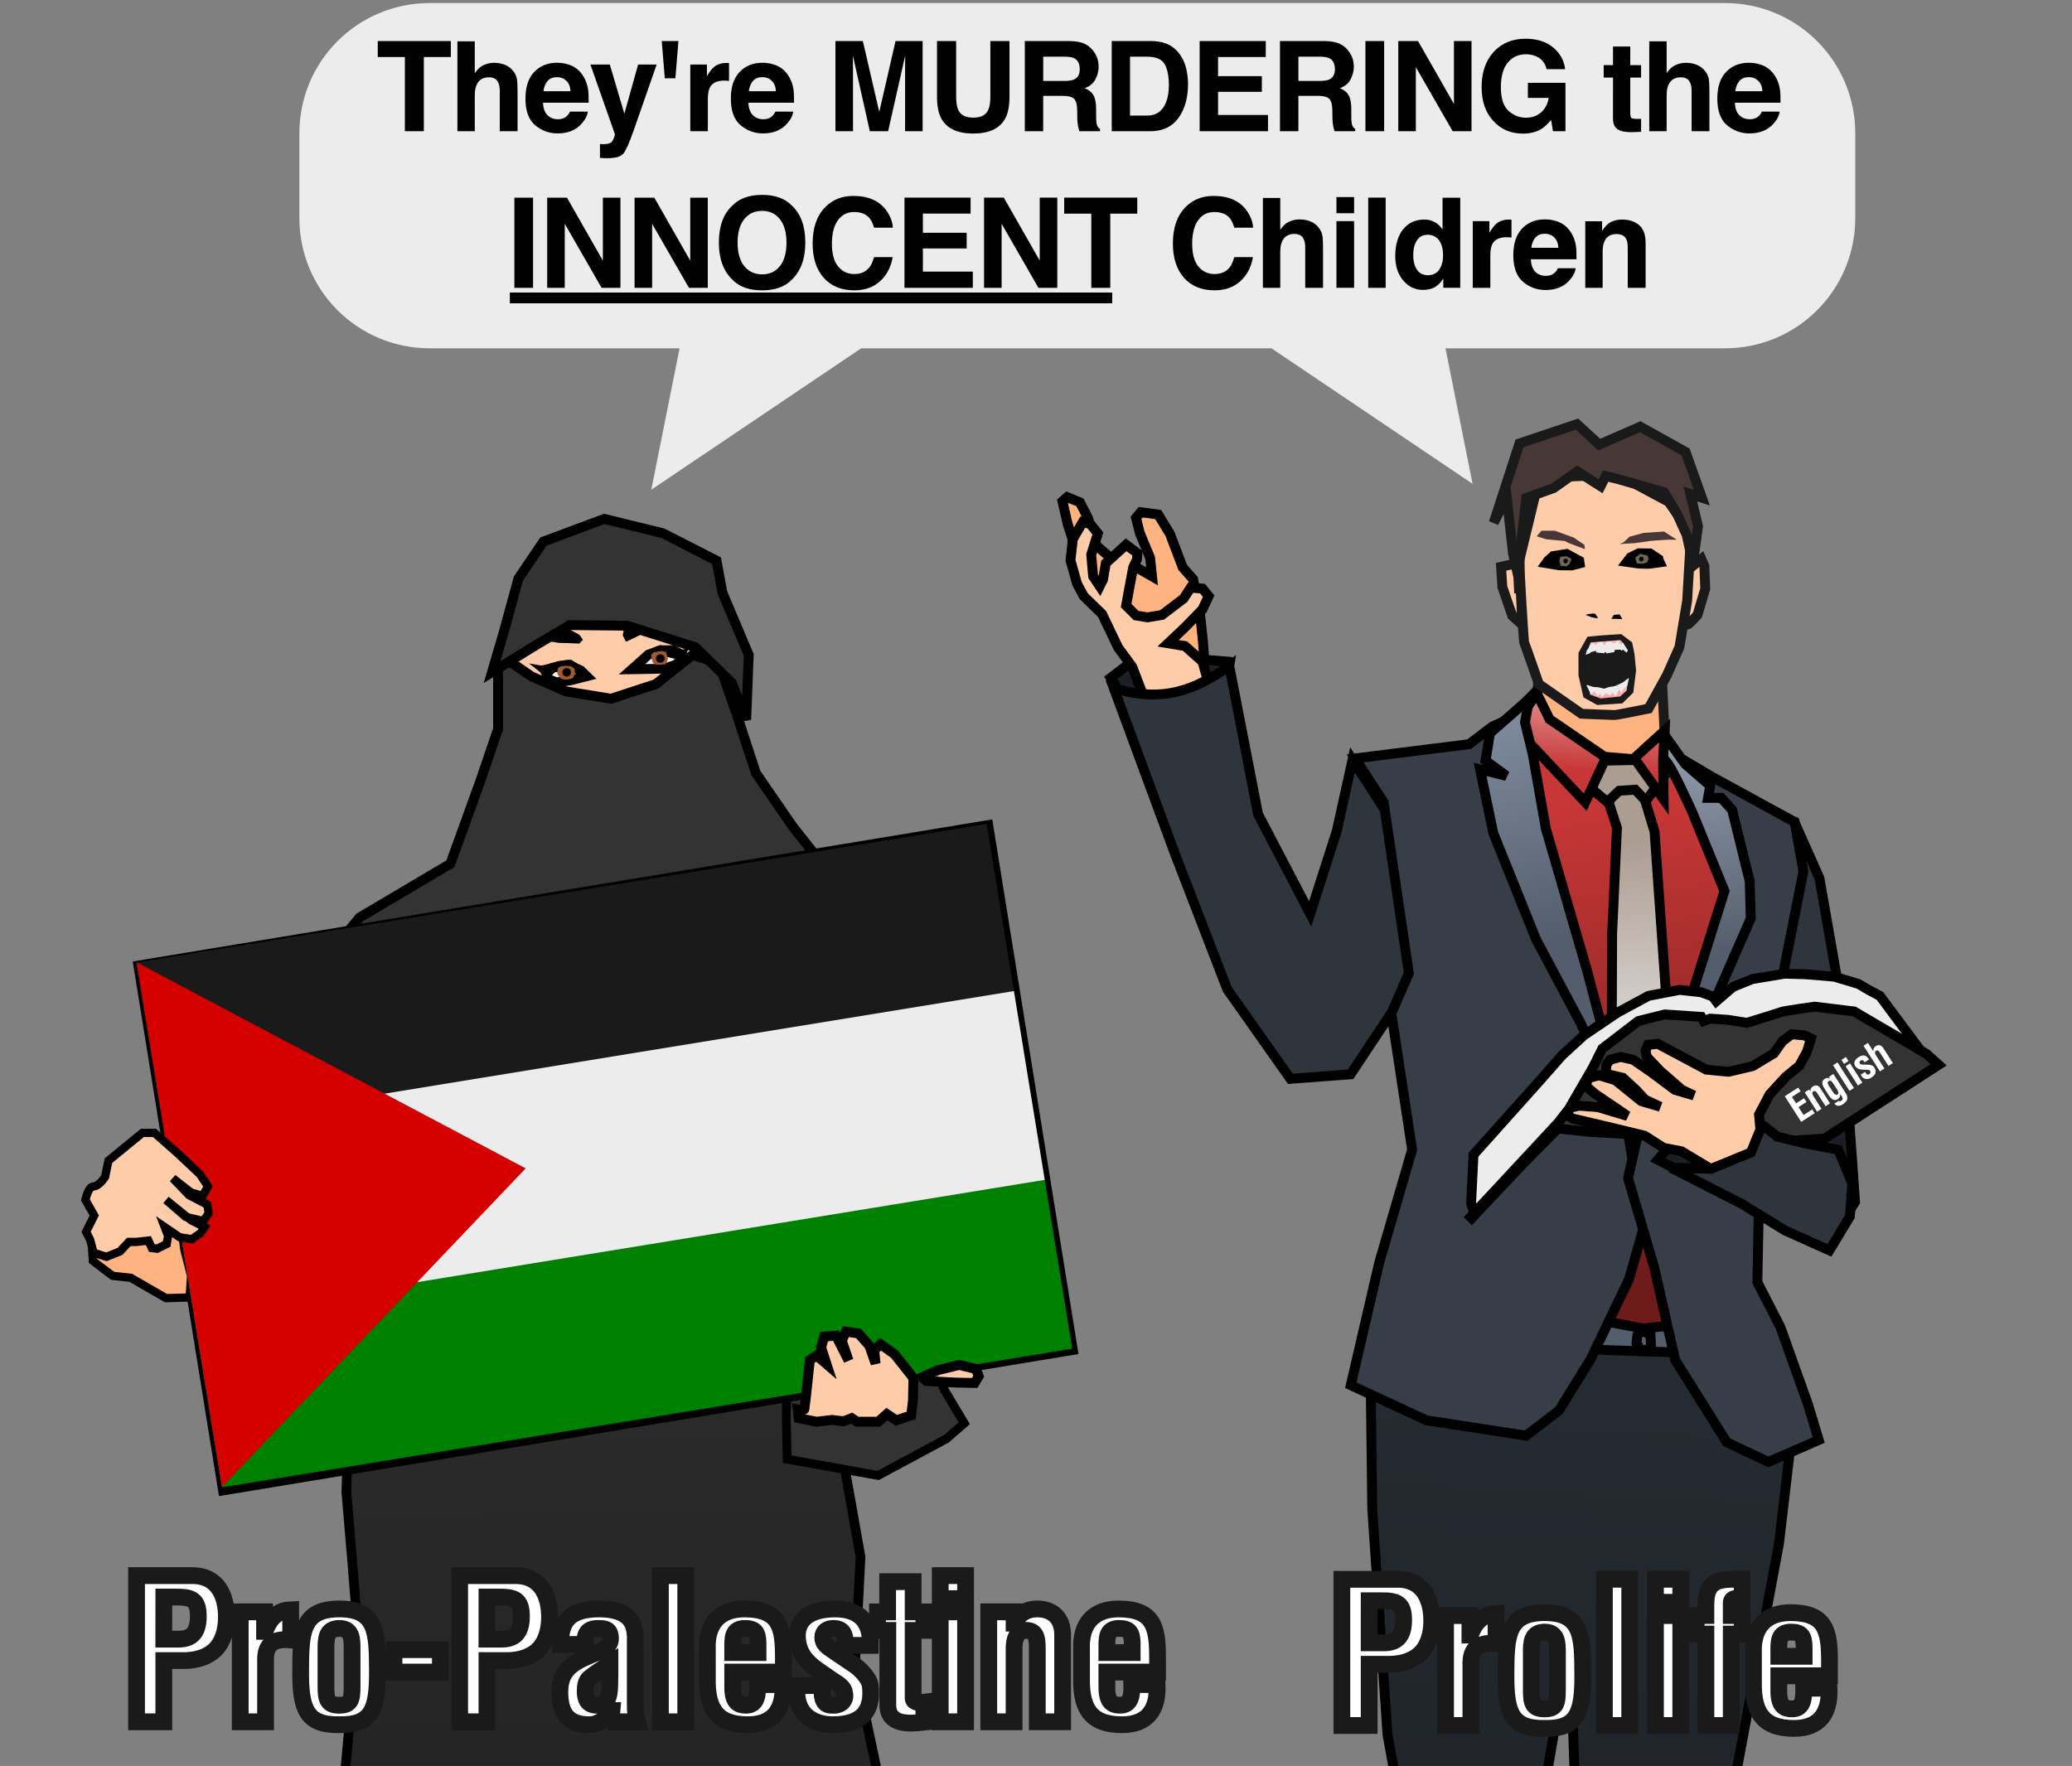 <?xml version="1.0" encoding="UTF-8" standalone="no"?>
<!-- Created with Inkscape (http://www.inkscape.org/) -->

<svg
   width="210mm"
   height="179mm"
   viewBox="0 0 210 179"
   version="1.1"
   id="svg1"
   xml:space="preserve"
   inkscape:version="1.3.2 (091e20e, 2023-11-25)"
   sodipodi:docname="thinkofthechildren.svg"
   xmlns:inkscape="http://www.inkscape.org/namespaces/inkscape"
   xmlns:sodipodi="http://sodipodi.sourceforge.net/DTD/sodipodi-0.dtd"
   xmlns:xlink="http://www.w3.org/1999/xlink"
   xmlns="http://www.w3.org/2000/svg"
   xmlns:svg="http://www.w3.org/2000/svg"><rect x="0" y="0" width="210" height="179" fill="#808080" stroke="none"/><sodipodi:namedview
     id="namedview1"
     pagecolor="#505050"
     bordercolor="#eeeeee"
     borderopacity="1"
     inkscape:showpageshadow="0"
     inkscape:pageopacity="0"
     inkscape:pagecheckerboard="0"
     inkscape:deskcolor="#505050"
     inkscape:document-units="mm"
     inkscape:zoom="1.2135153"
     inkscape:cx="387.71659"
     inkscape:cy="260.81254"
     inkscape:window-width="1552"
     inkscape:window-height="1022"
     inkscape:window-x="1081"
     inkscape:window-y="417"
     inkscape:window-maximized="0"
     inkscape:current-layer="layer1" /><defs
     id="defs1"><linearGradient
       id="linearGradient85"
       inkscape:collect="always"><stop
         style="stop-color:#c83737;stop-opacity:1;"
         offset="0"
         id="stop85" /><stop
         style="stop-color:#e29393;stop-opacity:1;"
         offset="1"
         id="stop86" /></linearGradient><linearGradient
       id="linearGradient83"
       inkscape:collect="always"><stop
         style="stop-color:#c83737;stop-opacity:1;"
         offset="0"
         id="stop83" /><stop
         style="stop-color:#6e1b1b;stop-opacity:1;"
         offset="1"
         id="stop84" /></linearGradient><linearGradient
       id="linearGradient81"
       inkscape:collect="always"><stop
         style="stop-color:#535d6c;stop-opacity:1;"
         offset="0"
         id="stop81" /><stop
         style="stop-color:#8c96a6;stop-opacity:1;"
         offset="1"
         id="stop82" /></linearGradient><linearGradient
       id="linearGradient79"
       inkscape:collect="always"><stop
         style="stop-color:#535d6c;stop-opacity:1;"
         offset="0"
         id="stop79" /><stop
         style="stop-color:#7d8a9b;stop-opacity:1;"
         offset="1"
         id="stop80" /></linearGradient><linearGradient
       id="linearGradient77"
       inkscape:collect="always"><stop
         style="stop-color:#ac9d93;stop-opacity:1;"
         offset="0"
         id="stop77" /><stop
         style="stop-color:#eeeeed;stop-opacity:1;"
         offset="1"
         id="stop78" /></linearGradient><linearGradient
       id="linearGradient69"
       inkscape:collect="always"><stop
         style="stop-color:#1c1f24;stop-opacity:1;"
         offset="0"
         id="stop69" /><stop
         style="stop-color:#252b32;stop-opacity:1;"
         offset="1"
         id="stop70" /></linearGradient><linearGradient
       id="linearGradient67"
       inkscape:collect="always"><stop
         style="stop-color:#333333;stop-opacity:1;"
         offset="0"
         id="stop67" /><stop
         style="stop-color:#1d1d1d;stop-opacity:1;"
         offset="1"
         id="stop68" /></linearGradient><linearGradient
       inkscape:collect="always"
       xlink:href="#linearGradient67"
       id="linearGradient68"
       x1="61.012"
       y1="115.689"
       x2="63.679"
       y2="271.719"
       gradientUnits="userSpaceOnUse"
       gradientTransform="translate(0,-37.042)" /><linearGradient
       inkscape:collect="always"
       xlink:href="#linearGradient69"
       id="linearGradient70"
       x1="164.365"
       y1="254.049"
       x2="168.032"
       y2="179.368"
       gradientUnits="userSpaceOnUse"
       gradientTransform="translate(0,-37.042)" /><linearGradient
       inkscape:collect="always"
       xlink:href="#linearGradient77"
       id="linearGradient78"
       x1="166.189"
       y1="122.413"
       x2="167.791"
       y2="150.161"
       gradientUnits="userSpaceOnUse"
       gradientTransform="translate(0,-37.042)" /><linearGradient
       inkscape:collect="always"
       xlink:href="#linearGradient79"
       id="linearGradient80"
       x1="158.032"
       y1="132.396"
       x2="153.731"
       y2="110.115"
       gradientUnits="userSpaceOnUse"
       gradientTransform="translate(0,-37.042)" /><linearGradient
       inkscape:collect="always"
       xlink:href="#linearGradient81"
       id="linearGradient82"
       x1="174.206"
       y1="133.515"
       x2="172.571"
       y2="114.245"
       gradientUnits="userSpaceOnUse"
       gradientTransform="translate(0,-37.042)" /><linearGradient
       inkscape:collect="always"
       xlink:href="#linearGradient83"
       id="linearGradient84"
       x1="161.474"
       y1="118.03"
       x2="165.001"
       y2="167.151"
       gradientUnits="userSpaceOnUse"
       gradientTransform="translate(0,-37.042)" /><linearGradient
       inkscape:collect="always"
       xlink:href="#linearGradient85"
       id="linearGradient86"
       x1="159.667"
       y1="115.019"
       x2="160.269"
       y2="107.362"
       gradientUnits="userSpaceOnUse"
       gradientTransform="translate(0,-37.042)" /></defs><g
     inkscape:label="Layer 1"
     inkscape:groupmode="layer"
     id="layer1"><ellipse
       style="fill:#ffccaa;fill-opacity:1;stroke:#000000;stroke-width:1;stroke-dasharray:none;stroke-opacity:1;paint-order:stroke markers fill"
       id="path54"
       cx="62.338"
       cy="66.65"
       rx="10.336"
       ry="5.777" /><path
       style="fill:url(#linearGradient68);fill-opacity:1;stroke:#000000;stroke-width:0.981;stroke-dasharray:none;stroke-opacity:1;paint-order:stroke markers fill"
       d="m 33.973,95.966 1.982,22.614 -0.85,32.695 c 0,0 1.133,13.078 1.133,14.168 0,1.09 -2.549,27.79 -2.549,27.79 l -1.247,18.744 -4.014,21.016 c 0,0 2.995,10.127 4.411,10.399 1.416,0.272 8.213,0.79 8.213,0.79 l 10.762,0.545 5.664,1.362 h 15.86 l 25.205,-2.18 5.947,-1.09 4.248,-3.814 -5.947,-5.722 -3.398,-24.793 -7.363,-14.168 -5.381,-25.338 0.566,-11.171 -1.982,-11.171 -3.115,-11.171 2.549,-13.895 -1.699,-15.257 v -9.536 l -8.213,-6.811 -21.24,3.814 z"
       id="path51"
       sodipodi:nodetypes="cccscccscccccccccccccccccccc" /><path
       style="fill:#1c1f24;fill-opacity:1;stroke:#000000;stroke-width:1;stroke-dasharray:none;stroke-opacity:1;paint-order:stroke markers fill"
       d="m 112.566,68.71 3.056,-2.344 8.748,0.691 -0.675,14.236 -8.073,-7.768 z"
       id="path44"
       sodipodi:nodetypes="cccccc" /><path
       style="fill:#ffb380;fill-opacity:1;stroke:#1a1a1a;stroke-width:1;stroke-dasharray:none;paint-order:stroke markers fill"
       d="m 155.968,68.165 c 0,0 -0.479,5.793 -0.305,5.793 0.174,0 7.492,4.007 7.971,3.964 0.479,-0.044 5.253,0.084 5.253,0.084 l -0.592,-12.237 z"
       id="path32"
       sodipodi:nodetypes="cssccc" /><path
       style="fill:#ffb380;stroke:#000000;stroke-width:1;stroke-dasharray:none;paint-order:stroke markers fill"
       d="m 110.264,52.494 -0.812,-1.577 -1.29,-0.526 -0.478,0.43 0.526,2.294 1.29,4.014 3.249,4.921 5.829,6.02 2.724,0.334 0.764,-1.386 -0.143,-1.959 -0.287,-2.771 -0.717,-3.584 -1.051,-1.195 -1.29,-3.392 -1.195,-1.959 -1.768,-0.239 -0.478,0.573 0.382,1.529 1.051,2.532 0.191,1.863 -1.003,-0.573 -2.198,-1.242 -1.147,-0.191 -1.338,-1.147 z"
       id="path3" /><path
       style="fill:#ffccaa;stroke:#000000;stroke-width:1;stroke-dasharray:none;paint-order:stroke markers fill"
       d="m 118.387,65.204 1.72,-1.625 1.768,-1.816 0.621,-1.338 -0.621,-0.764 -1.195,-0.096 -0.717,1.099 -2.198,1.672 -1.481,0.239 -1.147,-0.191 -1.003,-1.003 0.287,-1.577 0.43,-2.294 0.382,-0.812 0.048,-0.621 -1.147,-0.86 -2.055,1.863 -0.287,1.672 -0.334,0.669 -0.669,-1.003 -0.191,-2.198 0.669,-2.15 -0.764,-0.956 -0.764,-0.191 -1.003,1.72 -0.239,2.15 0.669,2.389 0.669,1.242 1.863,1.816 1.625,3.392 1.433,1.959 1.099,2.867 0.573,1.003 3.795,5.77 2.034,-2.187 -0.287,-4.491 0.43,-1.625 -0.526,-1.863 -1.768,-1.577 z"
       id="path2"
       sodipodi:nodetypes="cccccccccccccccccccccccccccccccccccccccc" /><path
       style="fill:#2f353d;fill-opacity:1;stroke:#000000;stroke-width:1;stroke-dasharray:none;paint-order:stroke markers fill"
       d="m 124.588,67.502 2.923,15.036 5.278,10.088 2.699,-8.401 1.588,-7.2 6.213,9.598 0.244,12.254 -6.651,10.013 -6.098,0.462 -6.396,-9.069 -5.321,-13.781 -6.188,-16.763 c 4.95,1.549 8.299,0.182 11.709,-2.239 z"
       id="path26"
       sodipodi:nodetypes="ccccccccccccc" /><path
       style="fill:#292d34;fill-opacity:1;stroke:#000000;stroke-width:1;stroke-dasharray:none;paint-order:stroke markers fill"
       d="m 171.668,235.881 -12.452,0.198 1.713,4.612 7.774,-0.593 z"
       id="path25" /><path
       style="fill:#373e48;fill-opacity:1;stroke:#000000;stroke-width:1;stroke-dasharray:none;paint-order:stroke markers fill"
       d="m 159.743,237.133 -0.461,8.104 7.115,2.504 2.24,0.329 c 0,0 5.402,3.558 5.666,3.492 0.264,-0.066 12.057,-0.264 12.057,-0.264 l 1.647,-0.922 -0.198,-1.515 -1.845,-1.054 -3.558,-1.252 -5.271,-2.569 -4.282,-5.929 -0.791,-1.647 -3.162,0.461 -2.833,3.36 -3.492,-0.856 -1.713,-0.988 z"
       id="path24" /><path
       style="fill:#373e48;fill-opacity:1;stroke:#000000;stroke-width:1;stroke-dasharray:none;paint-order:stroke markers fill"
       d="m 141.757,243.062 -1.252,5.073 0.461,2.635 6.852,0.659 4.282,-1.252 0.791,-1.845 -0.329,-6.918 -0.461,-4.744 -0.856,-1.12 -4.414,0.725 -1.713,0.725 z"
       id="path23" /><path
       style="fill:#292d34;fill-opacity:1;stroke:#000000;stroke-width:1;stroke-dasharray:none;paint-order:stroke markers fill"
       d="m 140.637,248.992 0.659,0.988 0.922,0.659 2.174,-0.066 2.108,0.198 3.492,0.132 1.779,-0.922 0.659,-0.791 -0.132,1.252 -1.976,1.713 -3.755,0.132 h -3.162 l -2.569,-1.12 -0.461,-1.054 z"
       id="path17" /><path
       style="fill:#292d34;fill-opacity:1;stroke:#000000;stroke-width:1;stroke-dasharray:none;paint-order:stroke markers fill"
       d="m 187.612,250.309 -1.713,0.593 -4.546,0.198 -4.546,0.066 -3.162,-0.264 -1.647,-0.988 -2.042,-1.384 -2.635,-1.384 -4.085,-0.791 -2.965,-0.856 -1.054,-0.922 0.066,3.228 6.127,1.384 1.976,-0.527 2.24,0.264 c 0,0 2.701,2.174 2.965,2.174 0.264,0 3.031,1.186 3.294,1.186 0.264,0 6.522,0.329 6.852,0.329 0.329,0 3.162,-0.395 3.162,-0.395 l 1.779,-0.791 0.329,-0.725 z"
       id="path18" /><path
       style="fill:#292d34;fill-opacity:1;stroke:#000000;stroke-width:1;stroke-dasharray:none;paint-order:stroke markers fill"
       d="m 170.35,236.803 1.845,1.449 1.515,3.096 -0.132,1.779 -1.252,3.294 -2.504,-1.318 -2.635,-1.12 -1.12,0.922 -0.066,1.12 v 0.527 l -3.755,-0.527 -2.965,-1.515 -0.791,-0.856 2.042,-6.259 1.186,1.12 2.635,0.461 2.899,-1.054 1.449,-0.593 z"
       id="path19" /><path
       style="fill:#292d34;fill-opacity:1;stroke:#000000;stroke-width:1;stroke-dasharray:none;paint-order:stroke markers fill"
       d="m 171.997,236.672 1.449,2.042 0.791,1.976 1.515,2.438 2.438,1.384 -2.635,-2.438 -1.384,-2.965 -1.515,-1.647 z"
       id="path20" /><path
       style="fill:#292d34;fill-opacity:1;stroke:#000000;stroke-width:1;stroke-dasharray:none;paint-order:stroke markers fill"
       d="m 147.159,236.737 -0.264,3.755 -1.252,2.108 -2.504,1.713 h -0.922 l -0.461,-0.527 1.318,-3.294 0.922,-2.833 c 0,0 1.449,-1.054 1.713,-1.054 0.264,0 1.449,0.132 1.449,0.132 z"
       id="path21" /><path
       style="fill:#292d34;fill-opacity:1;stroke:#000000;stroke-width:1;stroke-dasharray:none;paint-order:stroke markers fill"
       d="m 152.891,236.079 -0.066,7.972 -0.264,0.725 -2.108,-2.635 -0.659,-1.384 -0.066,-1.449 0.856,-3.228 z"
       id="path22" /><path
       style="fill:url(#linearGradient70);fill-opacity:1;stroke:#000000;stroke-width:1;stroke-dasharray:none;paint-order:stroke markers fill"
       d="m 140.903,139.358 -1.963,2.384 0.14,11.217 1.542,22.855 1.402,7.712 -1.683,28.324 1.122,25.8 5.609,-0.982 6.029,-0.28 1.542,-34.493 2.103,-21.874 2.384,-13.881 0.561,16.966 0.701,10.376 -0.982,10.096 0.28,32.811 6.59,1.122 5.048,-0.701 0.701,-1.122 0.701,-16.686 0.28,-13.321 0.701,-9.254 0.841,-9.114 5.749,-30.848 1.122,-9.535 -1.122,-5.048 -2.664,-8.133 -24.398,-0.841 -8.553,0.982 z"
       id="path13"
       sodipodi:nodetypes="cccccccccccccccccccccccccccccc" /><path
       style="fill:#535d6c;stroke:#000000;stroke-width:1;stroke-dasharray:none;paint-order:stroke markers fill"
       d="m 178.2,132.908 c -0.561,0.14 -11.077,0.701 -11.077,0.701 l -12.339,-1.122 1.122,3.926 6.45,0.421 8.413,0.28 6.17,-0.841 z"
       id="path14" /><path
       style="fill:url(#linearGradient84);fill-opacity:1;stroke:#000000;stroke-width:1;stroke-dasharray:none;paint-order:stroke markers fill"
       d="m 155.287,72.929 -3.12,7.055 5.156,41.245 0.678,9.768 2.035,2.442 6.512,1.221 6.241,-0.678 1.492,-12.211 5.563,-31.747 -5.156,-7.869 -6.105,-5.97 -4.07,1.085 -5.427,-1.085 z"
       id="path16" /><path
       style="fill:url(#linearGradient78);fill-opacity:1;stroke:#000000;stroke-width:1;stroke-dasharray:none;paint-order:stroke markers fill"
       d="m 163.066,81.405 0.816,2.503 -0.49,10.773 -0.054,14.146 2.775,4.026 3.482,-1.523 -1.904,-27.04 -1.523,-5.005 -2.34,0.054 z"
       id="path12"
       sodipodi:nodetypes="cccccccccc" /><path
       style="fill:#ac9d93;stroke:#000000;stroke-width:1;stroke-dasharray:none;paint-order:stroke markers fill"
       d="m 160.836,79.555 2.067,1.741 1.197,-1.143 1.632,-0.109 1.088,1.143 1.741,-2.394 -2.503,-1.795 -3.863,-0.326 z"
       id="path11"
       sodipodi:nodetypes="ccccccccc" /><path
       style="fill:#373e48;stroke:#000000;stroke-width:1;stroke-dasharray:none;paint-order:stroke markers fill"
       d="m 151.231,73.653 -2.333,1.777 -11.552,1.444 2.888,4.443 2.555,17.328 -1.771,4.067 2.104,13.817 -3.332,11.441 -2.888,12.44 7.664,3.554 10.108,1.555 3.332,-2.555 3.221,-5.221 3.888,-8.109 1.444,-5.109 -2.11,-13.218 -5.887,-14.329 -3.221,-14.773 -1.444,-9.775 z"
       id="path8"
       sodipodi:nodetypes="cccccccccccccccccccc" /><path
       style="fill:#2f353d;fill-opacity:1;stroke:#000000;stroke-width:1;stroke-dasharray:none;paint-order:stroke markers fill"
       d="m 182.316,84.322 2.087,4.692 3.305,18.895 -8.319,-1.849 1.681,-16.386 z"
       id="path27"
       sodipodi:nodetypes="cccccc" /><path
       style="fill:#373e48;stroke:#000000;stroke-width:1;stroke-dasharray:none;paint-order:stroke markers fill"
       d="m 171.114,77.318 2.444,1.444 8.331,4.554 0.889,4.998 -1.888,9.552 -2.555,20.549 -0.222,11.552 2.333,4.554 2.777,7.775 1.111,3.665 -5.109,2.222 -4.221,-1.999 -5.221,-8.331 -2.11,-9.33 -2.666,-9.108 2.444,-10.885 8.553,-15.439 -2.555,-9.33 z"
       id="path9" /><path
       style="fill:#1c1f24;fill-opacity:1;stroke:#000000;stroke-width:1;stroke-dasharray:none;stroke-opacity:1;paint-order:stroke markers fill"
       d="m 186.43,99.574 1.584,22.247 -2.796,4.544 -13.002,-6.641 -4.194,-2.167 5.033,-5.942 5.662,0.769 0.559,0.28 1.258,7.34 4.474,-12.653 z"
       id="path45"
       sodipodi:nodetypes="ccccccccccc" /><path
       style="fill:url(#linearGradient82);fill-opacity:1;stroke:#000000;stroke-width:1;stroke-dasharray:none;paint-order:stroke markers fill"
       d="m 168.892,74.763 c 0,0 -0.666,1.999 -0.111,2.333 0.555,0.333 2.777,5.332 2.777,5.332 l 3.221,7.886 -7.22,22.993 6.331,-12.107 3.554,-8.108 -0.111,-3.777 -1.777,-7.22 -1.111,-1.222 h -1.333 l 0.222,-1.222 -2.555,-2.222 z"
       id="path7" /><path
       style="fill:url(#linearGradient86);fill-opacity:1;stroke:#000000;stroke-width:1;stroke-dasharray:none;paint-order:stroke markers fill"
       d="m 153.453,73.653 7.214,7.664 1.952,-4.213 3.144,-0.067 2.848,3.981 -0.052,-4.033 0.153,-2.93 -3.207,2.916 -2.527,-0.022 -5.927,-4.05 -1.293,-2.624 z"
       id="path10"
       sodipodi:nodetypes="cccccccccccc" /><path
       style="fill:url(#linearGradient80);fill-opacity:1;stroke:#000000;stroke-width:1;stroke-dasharray:none;paint-order:stroke markers fill"
       d="m 154.563,71.209 -3.554,3.11 -0.444,2.777 2.11,1.555 -2.666,-0.666 1.333,6.442 4.332,10.774 4.554,8.553 4.998,11.219 -4.332,-16.439 -4.221,-14.551 -1.333,-7.553 -0.778,-3.221 0.444,-2.444 z"
       id="path6" /><path
       style="fill:#ececec;stroke:#000000;stroke-width:1;stroke-dasharray:none;stroke-opacity:1;paint-order:stroke markers fill"
       d="m 149.099,121.961 0.243,-4.921 6.743,-7.533 2.248,-2.551 2.187,-2.005 3.402,-2.308 3.159,-1.701 3.159,-0.607 2.187,0.243 1.154,0.425 0.364,0.486 1.701,-1.458 1.944,-0.79 3.28,-0.547 2.187,0.061 2.855,0.243 2.43,0.729 1.154,0.668 1.033,0.547 3.706,4.981 -32.075,6.682 -3.645,1.154 -9.112,9.173 z"
       id="path5" /><path
       style="fill:#333333;stroke:#000000;stroke-width:1;stroke-dasharray:none;paint-order:stroke markers fill"
       d="m 184.94,115.4 11.542,-7.472 -1.215,-1.093 -7.35,-4.313 -4.009,-0.486 c 0,0 -3.098,0.425 -3.402,0.547 -0.304,0.121 -3.463,1.093 -3.463,1.093 l -1.883,-0.304 -1.822,-0.121 -0.668,0.243 -0.243,-0.425 -3.706,-0.243 -2.673,0.668 -3.645,2.794 -0.972,1.944 -2.43,4.192 -1.093,1.397 -8.869,9.537 0.121,0.121 8.565,-9.112 3.402,0.364 6.5,0.364 3.037,0.607 2.551,-0.668 2.43,0.85 2.065,-2.065 1.883,1.944 z"
       id="path4" /><path
       style="fill:#ffccaa;stroke:#000000;stroke-width:1;stroke-dasharray:none;paint-order:stroke markers fill"
       d="m 178.578,116.262 -0.299,-3.289 1.075,-2.043 1.649,-1.792 1.362,-1.111 0.789,-1.47 0.394,-1.29 -0.681,-0.323 -1.29,-0.108 -0.932,0.717 -0.86,1.219 -2.151,1.29 -2.438,0.574 -2.258,-0.215 -4.911,-2.617 -1.004,0.108 -0.251,0.574 0.143,0.645 1.362,1.434 2.187,1.9 1.219,0.574 -1.936,-0.574 -2.402,-1.792 -1.828,-1.255 -1.255,-0.287 -1.075,0.287 -0.358,0.466 -0.072,0.645 0.179,0.358 1.541,0.358 1.326,1.219 0.932,1.004 1.541,0.717 -1.936,-0.574 -2.617,-2.115 -1.649,-0.502 -1.111,0.287 -0.251,0.789 0.968,0.824 2.33,1.577 0.932,0.645 -2.975,-0.896 -1.9,-0.143 -0.824,0.179 -0.574,0.681 0.681,0.43 3.513,0.824 3.835,0.932 1.9,1.219 1.828,0.358 4.121,2.477 z"
       id="path1"
       sodipodi:nodetypes="cccccccccccccccccccccccccccccccccccccccccccccccccccc" /><path
       style="fill:#535d6c;stroke:#000000;stroke-width:1;stroke-dasharray:none;paint-order:stroke markers fill"
       d="m 167.319,136.167 -0.045,-0.944 -0.899,-0.315 -0.427,0.45 -0.09,0.764 0.405,0.72 1.079,-0.045 z"
       id="path15" /><path
       style="fill:#2f353d;fill-opacity:1;stroke:#000000;stroke-width:1;stroke-dasharray:none;paint-order:stroke markers fill"
       d="m 178.607,114.015 -1.15,2.802 -4.032,1.652 -4.077,-0.112 7.236,3.697 4.318,2.662 4.512,2.026 2.072,-3.436 0.25,-3.34 -1.429,-3.423 -3.389,-0.652 -2.773,-0.672 z"
       id="path28"
       sodipodi:nodetypes="ccccccccccccc" /><path
       style="fill:#ffccaa;fill-opacity:1;stroke:#1a1a1a;stroke-width:1;stroke-dasharray:none;paint-order:stroke markers fill"
       d="m 153.834,57.058 -1.699,0.392 0.131,2.047 1.002,2.918 0.958,0.871 -0.044,-3.659 z"
       id="path29" /><path
       style="fill:#ffccaa;fill-opacity:1;stroke:#1a1a1a;stroke-width:1;stroke-dasharray:none;paint-order:stroke markers fill"
       d="m 172.433,56.666 -1.524,1.22 -0.261,5.183 c 0,0 0.261,0.305 0.436,0.218 0.174,-0.087 0.958,-0.958 0.958,-0.958 l 0.784,-2.657 -0.087,-2.309 z"
       id="path30" /><path
       style="fill:#ffccaa;fill-opacity:1;stroke:#1a1a1a;stroke-width:1;stroke-dasharray:none;paint-order:stroke markers fill"
       d="m 156.012,48.434 -2.047,8.45 c 0,0 0.436,8.102 0.523,8.276 0.087,0.174 1.481,4.181 1.481,4.181 l 4.312,3.005 c 0,0 3.093,0.131 3.354,0.131 0.261,0 3.441,-0.653 3.441,-0.653 l 1.873,-3.397 1.263,-2.831 0.784,-4.704 0.392,-6.751 -2.265,-3.267 -5.183,-2.788 z"
       id="path31" /><path
       style="fill:#f2f2f2;fill-opacity:1;stroke:#000000;stroke-width:1;stroke-dasharray:none;stroke-opacity:1;paint-order:stroke markers fill"
       d="m 160.061,56.849 -1.292,-0.7 -1.346,0.215 -0.521,0.467 -0.179,0.251 1.301,0.217 1.253,0.014 0.82,-0.213 z"
       id="path39"
       sodipodi:nodetypes="ccccccccc" /><path
       style="fill:#483737;fill-opacity:1;stroke:none;stroke-width:1;stroke-dasharray:none;stroke-opacity:1;paint-order:stroke markers fill"
       d="m 160.585,55.229 -1.089,-0.74 -1.917,-0.697 h -1.35 l -0.479,0.566 0.958,0.305 1.873,0.174 0.436,0.218 1.612,0.61 z"
       id="path33" /><path
       style="fill:#f2f2f2;fill-opacity:1;stroke:#000000;stroke-width:1;stroke-dasharray:none;stroke-opacity:1;paint-order:stroke markers fill"
       d="m 168.084,56.67 -0.862,-0.574 -1.113,-0.018 -0.844,0.413 -0.359,0.467 1.149,0.162 c 0,0 0.982,0.047 1.071,0.029 0.09,-0.018 1.083,-0.155 1.083,-0.155 l -0.108,-0.233 z"
       id="path40"
       sodipodi:nodetypes="ccccccsccc" /><path
       style="fill:#483737;fill-opacity:1;stroke:none;stroke-width:1;stroke-dasharray:none;stroke-opacity:1;paint-order:stroke markers fill"
       d="m 168.643,53.879 -2.047,0.131 -1.437,0.392 -0.61,0.566 -0.392,0.174 1.524,-0.087 c 0,0 1.307,-0.174 1.524,-0.218 0.218,-0.044 1.917,-0.131 1.917,-0.131 h 0.828 z"
       id="path34" /><path
       style="fill:#000000;fill-opacity:1;stroke:none;stroke-width:1.159;stroke-dasharray:none;paint-order:stroke markers fill"
       d="m 161.69,62.22 c 0,0 -0.18,-0.041 -0.374,-0.024 -0.316,0.028 -0.692,0.122 -0.548,0.156 0.08,0.019 0.358,0.157 0.543,0.208 0.355,0.097 0.657,0.099 0.657,0.099"
       id="path35"
       sodipodi:nodetypes="csssc" /><path
       style="fill:#000000;fill-opacity:1;stroke:none;stroke-width:1.159;stroke-dasharray:none;paint-order:stroke markers fill"
       d="m 164.142,62.27 -0.585,0.056 -0.239,0.395 1.11,0.028 z"
       id="path36" /><path
       style="fill:#483737;fill-opacity:1;stroke:#1a1a1a;stroke-width:1;stroke-dasharray:none;stroke-opacity:1;paint-order:stroke markers fill"
       d="m 162.222,49.281 0.516,-1.022 1.203,0.289 4.722,1.348 1.315,2.201 0.972,2.144 0.346,1.571 0.285,1.293 0.513,-3.75 -0.772,-3.287 1.166,0.381 -1.652,-4.641 -4.596,-2.557 -4.158,1.812 -2.253,-2.073 -5.83,1.96 -2.609,8.036 1.321,-2.593 0.631,5.705 0.543,2.373 0.086,1.658 0.057,-3.802 0.657,-5.86 2.769,-0.989 2.405,-1.698 z"
       id="path42"
       sodipodi:nodetypes="cccccccccccccccccccccccccc" /><path
       style="fill:#6c6753;fill-opacity:1;stroke:none;stroke-width:1;stroke-dasharray:none;paint-order:stroke markers fill"
       d="m 159.289,56.67 -0.503,-0.287 -0.646,0.036 -0.09,0.538 0.126,0.395 0.556,0.054 0.305,-0.197 z"
       id="path37" /><path
       style="fill:#6c6753;fill-opacity:1;stroke:none;stroke-width:1;stroke-dasharray:none;paint-order:stroke markers fill"
       d="m 166.882,56.293 -0.628,-0.162 -0.521,0.395 0.162,0.574 0.556,0.054 0.485,-0.144 0.126,-0.359 -0.054,-0.341 z"
       id="path38" /><ellipse
       style="fill:#000000;fill-opacity:1;stroke:none;stroke-width:1.904;stroke-dasharray:none;stroke-opacity:1;paint-order:stroke markers fill"
       id="path43"
       cx="158.681"
       cy="56.869"
       rx="0.23"
       ry="0.24" /><ellipse
       style="fill:#000000;fill-opacity:1;stroke:none;stroke-width:1.904;stroke-dasharray:none;stroke-opacity:1;paint-order:stroke markers fill"
       id="path43-2"
       cx="166.348"
       cy="56.669"
       rx="0.23"
       ry="0.24" /><path
       d="m 183.918,112.836 -0.244,-0.381 -0.88,0.564 -0.513,-0.8 0.811,-0.52 -0.244,-0.381 -0.811,0.52 -0.42,-0.655 0.88,-0.564 -0.244,-0.381 -1.365,0.875 1.665,2.598 z m -0.557,-2.4 -0.45,0.289 1.252,1.954 0.45,-0.289 -0.811,-1.264 c -0.14,-0.203 -0.183,-0.401 -0.009,-0.502 0.174,-0.102 0.275,0.01 0.397,0.2 l 0.835,1.303 0.45,-0.289 -0.966,-1.507 c -0.21,-0.359 -0.514,-0.374 -0.77,-0.21 -0.104,0.067 -0.287,0.223 -0.243,0.513 l -0.007,0.005 z m 2.475,-0.56 0.375,0.585 c 0.144,0.225 0.149,0.393 0.004,0.486 -0.139,0.089 -0.283,-0.029 -0.413,-0.209 l -0.417,-0.651 c -0.111,-0.203 -0.249,-0.373 -0.038,-0.509 0.211,-0.135 0.396,0.137 0.489,0.298 z m 0.081,1.986 c 0.235,0.314 0.552,0.267 0.85,0.076 0.617,-0.395 0.523,-0.785 0.268,-1.183 l -1.215,-1.895 -0.45,0.289 0.129,0.201 -0.007,0.005 c -0.176,-0.137 -0.351,-0.136 -0.554,-0.002 -0.287,0.193 -0.355,0.452 -0.021,0.996 l 0.453,0.707 c 0.21,0.305 0.506,0.599 0.887,0.355 0.187,-0.135 0.278,-0.276 0.248,-0.521 l 0.011,0.002 0.144,0.225 c 0.098,0.152 0.161,0.327 -0.03,0.449 -0.056,0.035 -0.108,0.06 -0.156,0.061 -0.042,0.003 -0.081,-0.012 -0.107,-0.053 z m 1.983,-1.579 -1.665,-2.598 -0.45,0.289 1.665,2.598 z m 0.852,-0.546 -1.252,-1.954 -0.45,0.289 1.252,1.954 z m -1.403,-2.189 -0.262,-0.409 -0.45,0.289 0.262,0.409 z m 1.236,1.388 c 0.33,0.629 0.841,0.443 1.08,0.29 0.624,-0.4 0.48,-0.806 0.224,-1.121 -0.098,-0.123 -0.398,-0.194 -0.555,-0.187 l -0.527,-0.014 c -0.124,-0.003 -0.241,-0.003 -0.314,-0.116 -0.071,-0.111 -0.019,-0.213 0.088,-0.281 0.156,-0.1 0.272,-0.057 0.401,0.168 l 0.45,-0.289 c -0.258,-0.426 -0.606,-0.526 -1.042,-0.246 -0.433,0.278 -0.561,0.604 -0.368,0.905 0.18,0.281 0.441,0.367 0.766,0.379 l 0.355,0.012 c 0.124,0.003 0.292,-0.016 0.37,0.09 0.111,0.105 0.081,0.256 -0.047,0.338 -0.104,0.067 -0.236,0.166 -0.432,-0.217 z m 2.401,-0.63 -0.833,-1.299 c -0.14,-0.203 -0.183,-0.401 -0.009,-0.502 0.174,-0.102 0.275,0.01 0.397,0.2 l 0.857,1.337 0.45,-0.289 -0.966,-1.507 c -0.21,-0.359 -0.514,-0.375 -0.77,-0.21 -0.097,0.062 -0.262,0.202 -0.243,0.513 l -0.007,0.005 -0.542,-0.845 -0.45,0.289 1.665,2.598 z"
       id="text45"
       style="font-weight:bold;font-stretch:condensed;font-size:9.878px;font-family:'Helvetica LT Std';-inkscape-font-specification:'Helvetica LT Std Bold Condensed';text-align:center;letter-spacing:-0.318px;text-anchor:middle;fill:#ffffff;stroke-width:0.417;paint-order:stroke markers fill"
       aria-label="English" /><path
       style="fill:#333333;fill-opacity:1;stroke:#000000;stroke-width:0.891;stroke-dasharray:none;stroke-opacity:1;paint-order:stroke markers fill"
       d="m 65.82,117.018 0.63,6.667 13.231,1.818 0.315,8.284 -0.309,9.661 0.095,4.455 9.216,1.654 6.917,-3.718 1.809,-1.579 -1.987,-3.339 -2.825,-5.721 0.63,-7.677 2.52,0.202 -3.15,-8.486 -2.835,-10.708 -5.671,-3.637 -14.176,6.263 z"
       id="path52"
       sodipodi:nodetypes="cccccccccccccccccc" /><path
       style="fill:#f2f2f2;fill-opacity:1;stroke:#000000;stroke-width:1;stroke-dasharray:none;stroke-opacity:1;paint-order:stroke markers fill"
       d="m 66.95,65.906 -1.239,0.452 -0.748,0.669 -0.905,0.807 1.259,-0.02 2.026,-0.039 1.141,-0.393 0.61,-0.492 -0.472,-0.571 z"
       id="path59" /><path
       style="fill:#f2f2f2;fill-opacity:1;stroke:#000000;stroke-width:1;stroke-dasharray:none;stroke-opacity:1;paint-order:stroke markers fill"
       d="m 59.455,68.542 -0.61,-0.59 c 0,0 -1.082,-0.472 -1.239,-0.551 -0.157,-0.079 -1.672,0.315 -1.672,0.315 l -0.531,0.59 -0.02,0.472 1.023,0.393 1.416,-0.216 z"
       id="path58" /><path
       style="fill:#333333;fill-opacity:1;stroke:#000000;stroke-width:1;stroke-dasharray:none;stroke-opacity:1;paint-order:stroke markers fill"
       d="m 50.482,66.99 v 6.895 l -1.814,5.322 -3.024,8.346 -9.193,5.443 -2.298,2.782 5.443,2.298 3.024,-1.572 0.605,6.048 h 5.322 l 8.225,4.475 5.443,1.693 5.443,-2.056 6.048,-1.572 3.145,-2.419 6.653,-4.717 3.992,-2.177 1.935,-1.452 -4.476,-4.717 -4.596,-5.806 -3.75,-5.443 -1.935,-5.927 -1.814,-5.201 -2.661,-0.847 -3.716,2.949 -4.554,1.49 -4.595,-0.746 -3.465,-1.516 -1.935,-1.331 z"
       id="path50"
       sodipodi:nodetypes="cccccccccccccccccccccccccccccc" /><path
       id="rect45-1"
       style="fill:#000000;stroke-width:0.853;paint-order:stroke markers fill"
       d="m 13.453,97.457 87.113,-14.403 8.742,54.191 -87.113,14.403 z" /><path
       style="fill:#ffb380;fill-opacity:1;stroke:#000000;stroke-width:0.839;stroke-dasharray:none;stroke-opacity:1;paint-order:stroke markers fill"
       d="m 9.344,126.708 0.069,1.098 1.991,1.51 1.853,0.206 3.569,2.059 2.402,-0.069 0.137,-2.196 -0.686,-2.677 -0.549,-4.256 -7.756,0.961 z"
       id="path48" /><g
       id="g57"
       transform="translate(-2.334,-43.71)"><g
         id="g46"
         transform="matrix(0.828,-0.135,0.135,0.828,-68.616,-167.507)"><path
           id="rect45"
           style="fill:#1a1a1a;paint-order:stroke markers fill"
           d="M 40.516,379.528 H 144.581 v 63.943 H 40.516 Z" /><path
           id="rect46-5"
           style="fill:#008000;stroke-width:0.998;paint-order:stroke markers fill"
           d="M 40.508,412.53 H 144.581 v 31.241 H 40.508 Z" /><path
           id="rect46"
           style="fill:#ececec;stroke-width:0.857;paint-order:stroke markers fill"
           d="M 40.973,399.988 H 144.582 v 23.113 H 40.973 Z" /><path
           id="path46"
           style="fill:#d40000;paint-order:stroke markers fill"
           inkscape:transform-center-x="-7.0651559"
           inkscape:transform-center-y="-0.0065271906"
           transform="matrix(0.49,-0.009,0.007,0.643,31.502,166.65)"
           d="M 99.468,382.407 12.232,431.101 13.68,331.206 Z" /></g></g><path
       style="fill:#ffccaa;fill-opacity:1;stroke:#000000;stroke-width:0.839;stroke-dasharray:none;stroke-opacity:1;paint-order:stroke markers fill"
       d="m 20.327,124.992 -0.892,0.618 -1.236,-0.206 -1.51,-1.03 0.343,0.892 -0.137,0.824 -0.961,0.48 -0.549,-0.069 -0.343,-0.755 -1.236,0.137 H 13.051 l -0.892,0.961 -1.373,0.549 -1.304,-0.412 -0.343,-1.304 -0.412,-0.824 0.824,-1.647 -0.892,-1.579 c 0,0 0.275,-1.373 0.824,-1.373 0.549,0 1.167,-0.961 1.167,-0.961 l 0.343,-1.647 3.432,-2.814 h 1.236 l 2.334,2.059 2.265,2.128 0.824,1.236 -0.549,0.961 -1.167,-0.343 -1.853,-1.441 1.647,1.716 1.853,0.961 0.137,0.892 -0.549,0.755 -1.785,-0.412 -1.991,-1.716 2.54,2.059 1.373,0.686 z"
       id="path47" /><path
       style="fill:#ffccaa;fill-opacity:1;stroke:#000000;stroke-width:1;stroke-dasharray:none;stroke-opacity:1;paint-order:stroke markers fill"
       d="m 80.847,142.872 c 0,0 0.639,0.137 0.685,-0.046 0.046,-0.183 0.548,-4.974 0.548,-4.974 l 0.685,-0.456 1.004,0.867 -0.548,-1.688 0.319,-1.095 1.186,-0.091 1.278,2.51 -0.685,-2.008 0.411,-0.913 1.278,0.183 1.095,1.232 0.639,1.825 -0.137,-1.369 0.639,-0.593 1.415,1.004 1.917,2.419 -0.046,2.282 -0.183,1.506 -1.506,0.502 -0.958,-0.639 -0.867,0.776 h -2.145 l -0.548,-0.365 -0.821,0.319 -1.186,-0.137 -1.552,0.183 -1.825,-0.365 z"
       id="path56" /><path
       style="fill:#ffccaa;fill-opacity:1;stroke:#000000;stroke-width:1;stroke-dasharray:none;stroke-opacity:1;paint-order:stroke markers fill"
       d="m 98.917,138.765 0.274,0.73 -0.411,0.685 -2.054,-0.046 -2.849,-0.157 -0.415,-0.379 1.583,-0.712 2.164,-0.534 z"
       id="path57"
       sodipodi:nodetypes="ccccccccc" /><path
       style="fill:#a05a2c;fill-opacity:1;stroke:none;stroke-width:0.397;stroke-dasharray:none;stroke-opacity:1;paint-order:stroke markers fill"
       d="m 58.097,68.7 0.157,-0.433 -0.02,-0.472 -0.334,-0.256 -0.61,-0.059 -0.492,0.079 -0.236,0.157 -0.079,0.334 0.02,0.275 0.197,0.315 0.216,0.177 0.256,0.059 h 0.413 l 0.354,-0.098 z"
       id="path60" /><path
       style="fill:#a05a2c;fill-opacity:1;stroke:none;stroke-width:0.397;stroke-dasharray:none;stroke-opacity:1;paint-order:stroke markers fill"
       d="m 67.599,67.106 0.098,-0.334 -0.197,-0.689 -0.452,-0.098 -0.807,0.138 -0.216,0.216 -0.02,0.236 0.138,0.531 0.177,0.216 0.531,0.059 0.59,-0.059 z"
       id="path61" /><ellipse
       style="fill:#000000;fill-opacity:1;stroke:none;stroke-width:0.397;stroke-dasharray:none;stroke-opacity:1;paint-order:stroke markers fill"
       id="path62"
       cx="57.435"
       cy="68.148"
       rx="0.438"
       ry="0.428" /><ellipse
       style="fill:#000000;fill-opacity:1;stroke:none;stroke-width:0.397;stroke-dasharray:none;stroke-opacity:1;paint-order:stroke markers fill"
       id="path62-9"
       cx="66.926"
       cy="66.747"
       rx="0.438"
       ry="0.428" /><path
       style="fill:#000000;fill-opacity:1;stroke:none;stroke-width:0.438;stroke-dasharray:none;stroke-opacity:1;paint-order:stroke markers fill"
       d="m 58.979,67.559 -1.089,-0.693 -1.339,0.152 -0.702,0.217 -0.981,0.233 -1.259,-0.228 1.135,0.887 c 0,0 0.278,0.556 0.426,0.404 0.149,-0.152 0.466,-0.752 0.466,-0.752 0,0 0.255,-0.13 0.383,-0.196 0.128,-0.065 0.595,-0.326 0.595,-0.326 0,0 0.787,-0.022 0.893,-0.043 0.106,-0.022 0.97,0.211 0.97,0.211 z"
       id="path63"
       sodipodi:nodetypes="cccccccscscccc" /><path
       style="fill:#000000;fill-opacity:1;stroke:none;stroke-width:0.477;stroke-dasharray:none;stroke-opacity:1;paint-order:stroke markers fill"
       d="m 65.824,65.929 1.095,-0.235 0.56,0.025 c 0,0 0.237,0.025 0.345,0.051 0.108,0.025 1.013,0.484 1.013,0.484 l 0.345,0.229 0.323,0.025 0.281,-0.818 -0.604,0.155 -0.862,-0.458 c 0,0 -0.409,0.025 -0.517,0.025 h -0.862 l -0.388,0.102 -0.409,0.178 z"
       id="path64"
       sodipodi:nodetypes="ccccccccccscccc" /><path
       style="fill:#000000;fill-opacity:1;stroke:none;stroke-width:0.397;stroke-dasharray:none;stroke-opacity:1;paint-order:stroke markers fill"
       d="m 58.718,65.232 0.36,-0.383 c 0,0 -0.315,-0.496 -0.406,-0.541 -0.09,-0.045 -0.834,-0.451 -0.834,-0.451 l -1.802,-0.113 -0.563,0.09 -1.374,0.383 -0.135,0.451 -0.023,0.383 -0.496,0.428 1.374,-0.428 c 0,0 0.18,-0.158 0.27,-0.135 0.09,0.022 1.577,0.248 1.577,0.248 l 0.901,0.022 z"
       id="path65" /><path
       style="fill:#000000;fill-opacity:1;stroke:none;stroke-width:0.452;stroke-dasharray:none;stroke-opacity:1;paint-order:stroke markers fill"
       d="m 63.338,63.242 -0.221,1.133 c 0,0 0.265,0.686 0.375,0.656 0.11,-0.03 2.01,-0.984 2.01,-0.984 0,0 1.435,-0.567 1.656,-0.656 0.221,-0.089 0.928,-0.268 0.928,-0.268 l 1.038,0.209 0.928,0.358 -0.685,-1.103 -1.458,-0.298 -1.789,-0.119 -1.524,1.163 z"
       id="path66" /><path
       style="fill:#333333;fill-opacity:1;stroke:#000000;stroke-width:1;stroke-dasharray:none;stroke-opacity:1;paint-order:stroke markers fill"
       d="m 49.868,68.126 4.606,-2.83 3.266,-1.935 5.823,0.059 6.895,2.177 3.724,3.634 1.447,3.721 0.256,-6.567 -2.661,-6.29 -0.605,-3.266 -5.443,-2.782 -5.927,-1.452 -6.169,2.298 -2.54,3.75 -1.452,5.322 z"
       id="path49"
       sodipodi:nodetypes="cccccccccccccccc" /><path
       id="rect67"
       style="fill:#ececec;fill-opacity:1;stroke:none;stroke-width:9.201;stroke-dasharray:none;stroke-opacity:1;paint-order:stroke markers fill"
       d="m 43.563,0.308 c -7.326,0 -13.223,5.898 -13.223,13.224 v 8.55 c 0,7.326 5.898,13.224 13.223,13.224 H 68.876 L 66.009,49.641 87.28,35.306 H 128.868 l 20.378,13.734 -2.747,-13.734 h 28.313 c 7.326,0 13.223,-5.898 13.223,-13.224 v -8.55 c 0,-7.326 -5.898,-13.224 -13.223,-13.224 z" /><path
       style="fill:#1a1a1a;fill-opacity:1;stroke:#1a1a1a;stroke-width:1;stroke-dasharray:none;stroke-opacity:1;paint-order:stroke markers fill"
       d="m 161.2,65.009 -0.719,1.289 v 2.108 l 0.442,1.954 1.067,0.589 2.216,-0.14 0.857,-0.838 0.251,-2.019 -0.154,-1.602 -0.195,-0.953 -0.803,-0.613 -1.932,0.127 z"
       id="path72"
       sodipodi:nodetypes="ccccccccccccc" /><path
       style="fill:#ffaaaa;fill-opacity:1;stroke:none;stroke-width:10;stroke-dasharray:none;stroke-opacity:1;paint-order:stroke markers fill"
       d="m 164.62,65.294 -0.398,-0.416 -2.999,0.23 -0.212,0.531 2.937,-0.23 z"
       id="path75" /><path
       style="fill:#ececec;fill-opacity:1;stroke:none;stroke-width:10;stroke-dasharray:none;stroke-opacity:1;paint-order:stroke markers fill"
       d="m 161.957,65.109 -0.265,0.301 -0.177,-0.239 -0.274,0.106 -0.177,0.301 -0.257,0.38 -0.097,0.416 0.469,-0.177 0.035,-0.088 0.522,-0.142 0.08,0.177 0.778,0.071 0.115,-0.15 0.115,0.168 0.787,-0.133 0.053,-0.239 0.602,-0.009 c 0,0 0.053,0.124 0.088,0.106 0.035,-0.018 0.142,-0.115 0.142,-0.115 l 0.363,0.318 0.133,-0.248 -0.495,-0.752 -0.23,0.203 -0.274,-0.469 -0.425,0.345 -0.301,-0.23 -0.469,0.044 -0.168,0.363 -0.23,-0.345 -0.495,0.026 z"
       id="path73" /><path
       style="fill:#ffaaaa;fill-opacity:1;stroke:none;stroke-width:10;stroke-dasharray:none;stroke-opacity:1;paint-order:stroke markers fill"
       d="m 164.939,69.373 -1.622,0.646 -2.12,0.035 -0.053,0.345 1.088,0.398 1.982,-0.203 0.655,-0.61 z"
       id="path76"
       sodipodi:nodetypes="cccccccc" /><path
       style="fill:#ececec;fill-opacity:1;stroke:none;stroke-width:10;stroke-dasharray:none;stroke-opacity:1;paint-order:stroke markers fill"
       d="m 165.098,68.7 -0.283,0.212 -0.31,0.239 -0.522,0.257 -0.336,0.142 -0.61,0.097 -0.46,0.159 -0.566,-0.142 -0.54,-0.035 -0.637,-0.212 -0.026,0.097 0.265,0.522 0.15,0.363 0.363,-0.327 0.327,0.504 0.257,-0.292 0.195,0.372 0.38,-0.389 0.495,0.239 0.133,-0.363 0.389,0.433 0.354,-0.717 0.203,0.451 0.15,-0.354 0.487,-0.513 z"
       id="path74" /><path
       d="m 138.766,162.253 h 1.264 c 1.561,0 2.232,0.257 2.232,1.956 0,1.798 -0.81,2.311 -2.015,2.311 h -1.482 z m 0,12.644 v -6.203 h 1.857 c 1.067,0.02 2.232,-0.198 3.102,-0.889 1.047,-0.83 1.383,-2.252 1.383,-3.517 0,-2.074 -0.81,-4.208 -3.457,-4.208 h -5.65 v 14.817 z m 10.212,-11.142 h -2.469 v 11.142 h 2.568 v -6.44 c 0.04,-1.64 1.126,-1.995 2.548,-1.857 v -3.042 c -0.375,0.02 -0.869,-0.02 -1.6,0.593 -0.375,0.316 -0.691,0.77 -1.008,1.58 h -0.04 z m 6.222,3.793 c 0,-1.047 0,-2.114 1.363,-2.114 1.284,0 1.284,1.067 1.284,2.114 v 3.714 c 0,1.363 -0.099,1.956 -1.284,1.956 -1.245,0 -1.363,-0.593 -1.363,-1.956 z m 1.363,7.645 c 3.319,0.059 3.872,-1.6 3.852,-5.472 -0.02,-3.813 -0.04,-6.263 -3.852,-6.263 -3.872,0 -3.912,2.45 -3.931,6.263 -0.02,3.872 0.553,5.532 3.931,5.472 z m 8.612,-0.296 v -14.817 h -2.568 v 14.817 z m 5.175,0 v -11.142 h -2.568 v 11.142 z m 0,-12.486 v -2.331 h -2.568 v 2.331 z m 2.547,3.22 v 9.265 h 2.568 v -9.265 h 1.106 v -1.877 h -1.106 v -1.304 c 0,-0.257 0.158,-0.435 0.533,-0.435 0.158,0 0.375,0.059 0.573,0.119 v -2.055 h -0.968 c -1.877,0 -2.707,0.553 -2.707,2.568 v 1.106 h -0.988 v 1.877 z m 4.819,4.88 c -0.059,3.279 1.146,4.682 4.109,4.682 2.627,0 3.655,-1.58 3.556,-4.07 h -2.568 c 0.04,1.403 -0.237,2.094 -1.185,2.094 -0.77,0 -1.324,-0.277 -1.343,-1.738 V 169.859 h 5.136 v -1.501 c 0,-3.042 -0.375,-4.899 -3.951,-4.899 -2.529,0 -3.872,1.501 -3.754,4.129 z m 2.568,-2.627 v -0.454 c 0,-1.008 -0.059,-1.995 1.225,-1.995 1.027,0 1.324,0.356 1.343,1.482 v 0.968 z"
       id="text86"
       style="font-weight:bold;font-stretch:condensed;font-size:19.756px;font-family:'Helvetica LT Std';-inkscape-font-specification:'Helvetica LT Std Bold Condensed';text-align:center;letter-spacing:-0.318px;text-anchor:middle;fill:#ffffff;stroke:#1a1a1a;stroke-width:1.7;paint-order:stroke markers fill"
       aria-label="Prolife" /><path
       d="m 16.604,161.879 h 1.264 c 1.561,0 2.232,0.257 2.232,1.956 0,1.798 -0.81,2.311 -2.015,2.311 h -1.482 z m 0,12.644 v -6.203 h 1.857 c 1.067,0.02 2.232,-0.198 3.102,-0.889 1.047,-0.83 1.383,-2.252 1.383,-3.517 0,-2.074 -0.81,-4.208 -3.457,-4.208 h -5.65 v 14.817 z m 10.212,-11.142 h -2.469 v 11.142 h 2.568 v -6.44 c 0.04,-1.64 1.126,-1.995 2.548,-1.857 v -3.042 c -0.375,0.02 -0.869,-0.02 -1.6,0.593 -0.375,0.316 -0.691,0.77 -1.008,1.58 h -0.04 z m 6.222,3.793 c 0,-1.047 0,-2.114 1.363,-2.114 1.284,0 1.284,1.067 1.284,2.114 v 3.714 c 0,1.363 -0.099,1.956 -1.284,1.956 -1.245,0 -1.363,-0.593 -1.363,-1.956 z m 1.363,7.645 c 3.319,0.059 3.872,-1.6 3.852,-5.472 -0.02,-3.813 -0.04,-6.263 -3.852,-6.263 -3.872,0 -3.912,2.45 -3.931,6.263 -0.02,3.872 0.553,5.532 3.931,5.472 z m 10.232,-5.334 v -2.272 h -4.702 v 2.272 z m 4.72,-7.606 h 1.264 c 1.561,0 2.232,0.257 2.232,1.956 0,1.798 -0.81,2.311 -2.015,2.311 h -1.482 z m 0,12.644 v -6.203 h 1.857 c 1.067,0.02 2.232,-0.198 3.102,-0.889 1.047,-0.83 1.383,-2.252 1.383,-3.517 0,-2.074 -0.81,-4.208 -3.457,-4.208 h -5.65 v 14.817 z m 15.25,0 c -0.138,-0.514 -0.217,-1.027 -0.217,-1.561 v -6.579 c 0.04,-1.462 -0.178,-3.299 -3.675,-3.299 -3.22,0 -3.912,1.482 -3.892,3.596 h 2.45 c -0.02,-1.008 0.178,-1.62 1.343,-1.62 0.691,0 1.087,0.079 1.205,0.573 0.217,0.909 -0.178,1.403 -1.264,1.857 -2.015,0.83 -3.813,1.442 -3.813,3.991 0,2.292 0.909,3.339 2.983,3.339 0.435,0 0.849,-0.138 1.225,-0.375 0.395,-0.237 0.731,-0.612 1.027,-1.067 h 0.04 c -0.04,0.395 -0.02,0.79 0.158,1.146 z m -2.786,-4.662 c -0.059,1.067 0.217,2.983 -1.304,2.983 -0.948,0 -1.205,-0.573 -1.205,-1.422 0,-0.474 0.059,-1.027 0.435,-1.343 0.672,-0.553 1.442,-0.988 2.074,-1.422 z m 7.684,4.662 v -14.817 h -2.568 v 14.817 z m 2.191,-4.386 c -0.059,3.279 1.146,4.682 4.109,4.682 2.627,0 3.655,-1.58 3.556,-4.07 h -2.568 c 0.04,1.403 -0.237,2.094 -1.185,2.094 -0.77,0 -1.324,-0.277 -1.343,-1.738 v -1.62 h 5.136 v -1.501 c 0,-3.042 -0.375,-4.899 -3.951,-4.899 -2.529,0 -3.872,1.501 -3.754,4.129 z m 2.568,-2.627 v -0.454 c 0,-1.008 -0.059,-1.995 1.225,-1.995 1.027,0 1.324,0.356 1.343,1.482 v 0.968 z m 6.518,3.339 c -0.296,3.398 2.252,3.971 3.615,3.971 3.556,0 4.03,-2.015 3.813,-3.951 -0.079,-0.751 -1.106,-1.818 -1.758,-2.193 l -2.094,-1.422 c -0.494,-0.336 -0.968,-0.632 -0.968,-1.284 0,-0.632 0.474,-0.909 1.087,-0.909 0.889,0 1.245,0.474 1.185,1.719 h 2.568 c 0.059,-2.39 -1.087,-3.694 -3.576,-3.694 -2.469,0 -3.833,0.988 -3.833,2.707 0,1.6 0.83,2.627 2.114,3.517 l 1.403,0.968 c 0.494,0.336 1.225,0.691 1.264,1.324 0.178,0.711 -0.336,1.245 -1.067,1.245 -0.593,0 -1.383,0.059 -1.185,-1.995 z m 12.859,1.699 c -0.316,0.04 -1.027,0.099 -1.087,-0.375 v -6.914 h 1.087 v -1.877 h -1.087 v -3.062 h -2.588 v 3.062 h -1.027 v 1.877 h 1.047 v 7.547 c 0,2.074 2.134,1.936 3.655,1.758 z m 4.226,1.976 v -11.142 h -2.568 v 11.142 z m 0,-12.486 v -2.331 h -2.568 v 2.331 z m 4.918,1.343 h -2.568 v 11.142 h 2.568 v -7.211 c -0.04,-1.185 0.296,-2.094 1.264,-2.055 0.968,0.04 1.087,0.751 1.087,1.837 v 7.428 h 2.568 v -8.594 c 0.079,-1.995 -1.106,-2.845 -2.568,-2.845 -0.593,0 -1.738,0.158 -2.311,1.442 h -0.04 z m 6.834,6.756 c -0.059,3.279 1.146,4.682 4.109,4.682 2.627,0 3.655,-1.58 3.556,-4.07 h -2.568 c 0.04,1.403 -0.237,2.094 -1.185,2.094 -0.77,0 -1.324,-0.277 -1.343,-1.738 v -1.62 h 5.136 v -1.501 c 0,-3.042 -0.375,-4.899 -3.951,-4.899 -2.529,0 -3.872,1.501 -3.754,4.129 z m 2.568,-2.627 v -0.454 c 0,-1.008 -0.059,-1.995 1.225,-1.995 1.027,0 1.324,0.356 1.343,1.482 v 0.968 z"
       id="text86-1"
       style="font-weight:bold;font-stretch:condensed;font-size:19.756px;font-family:'Helvetica LT Std';-inkscape-font-specification:'Helvetica LT Std Bold Condensed';text-align:center;letter-spacing:-0.318px;text-anchor:middle;fill:#ffffff;stroke:#1a1a1a;stroke-width:1.7;paint-order:stroke markers fill"
       aria-label="Pro-Palestine" /><path
       style="font-weight:bold;font-size:12.7px;font-family:Helvetica;-inkscape-font-specification:'Helvetica Bold';text-align:center;letter-spacing:-0.318px;text-anchor:middle;white-space:pre;inline-size:156.698;stroke-width:1.7;paint-order:markers stroke fill"
       d="M 44.601,3.941 V 5.56 H 41.866 V 13.082 H 39.944 V 5.56 H 37.197 V 3.941 Z m 6.764,5.172 V 13.082 H 49.561 V 8.97 q 0,-0.546 -0.186,-0.881 -0.242,-0.471 -0.918,-0.471 -0.701,0 -1.067,0.471 -0.36,0.465 -0.36,1.333 V 13.082 H 45.269 V 3.972 h 1.761 v 3.231 q 0.384,-0.589 0.887,-0.819 0.508,-0.236 1.067,-0.236 0.626,0 1.135,0.217 0.515,0.217 0.843,0.664 0.279,0.378 0.341,0.781 0.062,0.397 0.062,1.302 z m 7.118,1.984 q -0.068,0.602 -0.626,1.222 -0.868,0.986 -2.431,0.986 -1.29,0 -2.276,-0.831 -0.986,-0.831 -0.986,-2.704 0,-1.755 0.887,-2.691 0.893,-0.936 2.313,-0.936 0.843,0 1.519,0.316 0.676,0.316 1.116,0.998 0.397,0.602 0.515,1.395 0.068,0.465 0.056,1.339 h -4.626 q 0.037,1.017 0.639,1.426 0.366,0.254 0.881,0.254 0.546,0 0.887,-0.31 0.186,-0.167 0.329,-0.465 z M 56.734,9.026 Q 56.691,8.326 56.306,7.966 55.928,7.6 55.364,7.6 q -0.614,0 -0.955,0.384 -0.335,0.384 -0.422,1.042 z m 5.456,2.282 1.395,-4.986 h 1.879 l -2.319,6.648 q -0.67,1.922 -1.06,2.381 -0.391,0.465 -1.563,0.465 -0.236,0 -0.378,-0.006 -0.143,0 -0.428,-0.019 v -1.414 l 0.223,0.012 q 0.26,0.012 0.496,-0.019 0.236,-0.031 0.397,-0.143 0.155,-0.105 0.285,-0.44 0.136,-0.335 0.112,-0.409 L 58.748,6.323 h 1.966 z m 3.788,-7.367 h 1.693 L 67.36,7.718 H 66.288 Z M 72.289,7.953 q -1.067,0 -1.432,0.695 -0.205,0.391 -0.205,1.203 V 13.082 H 68.872 V 6.323 h 1.687 v 1.178 q 0.409,-0.676 0.713,-0.924 0.496,-0.415 1.29,-0.415 0.05,0 0.081,0.006 0.037,0 0.155,0.006 v 1.811 q -0.167,-0.019 -0.298,-0.025 -0.13,-0.006 -0.211,-0.006 z m 7.012,3.144 q -0.068,0.602 -0.626,1.222 -0.868,0.986 -2.431,0.986 -1.29,0 -2.276,-0.831 -0.986,-0.831 -0.986,-2.704 0,-1.755 0.887,-2.691 0.893,-0.936 2.313,-0.936 0.843,0 1.519,0.316 0.676,0.316 1.116,0.998 0.397,0.602 0.515,1.395 0.068,0.465 0.056,1.339 h -4.626 q 0.037,1.017 0.639,1.426 0.366,0.254 0.881,0.254 0.546,0 0.887,-0.31 0.186,-0.167 0.329,-0.465 z M 77.553,9.026 Q 77.509,8.326 77.125,7.966 76.747,7.6 76.182,7.6 q -0.614,0 -0.955,0.384 -0.335,0.384 -0.422,1.042 z m 7.811,4.056 H 83.584 V 3.941 h 2.778 l 1.662,7.187 1.65,-7.187 h 2.747 V 13.082 H 90.641 V 6.899 q 0,-0.267 0.006,-0.744 0.006,-0.484 0.006,-0.744 l -1.73,7.671 h -1.854 L 85.351,5.411 q 0,0.26 0.006,0.744 0.006,0.477 0.006,0.744 z M 99.284,9.56 V 3.941 h 1.941 v 5.618 q 0,1.457 -0.453,2.27 -0.843,1.488 -3.218,1.488 -2.375,0 -3.225,-1.488 -0.453,-0.812 -0.453,-2.27 V 3.941 h 1.941 v 5.618 q 0,0.943 0.223,1.377 0.347,0.769 1.513,0.769 1.16,0 1.507,-0.769 0.223,-0.434 0.223,-1.377 z m 7.329,-0.062 h -1.972 v 3.584 h -1.867 V 3.941 h 4.483 q 0.961,0.019 1.476,0.236 0.521,0.217 0.881,0.639 0.298,0.347 0.471,0.769 0.174,0.422 0.174,0.961 0,0.651 -0.329,1.284 -0.329,0.626 -1.085,0.887 0.633,0.254 0.893,0.726 0.267,0.465 0.267,1.426 v 0.614 q 0,0.626 0.05,0.85 0.074,0.353 0.347,0.521 v 0.229 h -2.102 q -0.087,-0.304 -0.124,-0.49 -0.074,-0.384 -0.081,-0.788 l -0.012,-0.85 q -0.012,-0.874 -0.322,-1.166 -0.304,-0.291 -1.147,-0.291 z m 1.16,-1.662 q 0.571,-0.26 0.571,-1.029 0,-0.831 -0.552,-1.116 -0.31,-0.161 -0.93,-0.161 h -2.22 v 2.456 h 2.164 q 0.645,0 0.967,-0.149 z m 7.75,5.246 H 111.585 V 3.941 h 3.938 q 0.85,0.012 1.414,0.198 0.961,0.316 1.556,1.16 0.477,0.682 0.651,1.476 0.174,0.794 0.174,1.513 0,1.823 -0.732,3.088 -0.992,1.705 -3.063,1.705 z m 1.42,-6.809 q -0.44,-0.744 -1.743,-0.744 h -1.761 v 5.966 h 1.761 q 1.352,0 1.885,-1.333 0.291,-0.732 0.291,-1.743 0,-1.395 -0.434,-2.146 z m 9.859,2.815 h -4.44 v 2.35 h 5.06 v 1.643 h -6.927 V 3.941 h 6.703 v 1.619 h -4.837 v 1.941 h 4.44 z m 5.673,0.409 h -1.972 v 3.584 h -1.867 V 3.941 h 4.483 q 0.961,0.019 1.476,0.236 0.521,0.217 0.881,0.639 0.298,0.347 0.471,0.769 0.174,0.422 0.174,0.961 0,0.651 -0.329,1.284 -0.329,0.626 -1.085,0.887 0.633,0.254 0.893,0.726 0.267,0.465 0.267,1.426 v 0.614 q 0,0.626 0.05,0.85 0.074,0.353 0.347,0.521 v 0.229 h -2.102 q -0.087,-0.304 -0.124,-0.49 -0.074,-0.384 -0.081,-0.788 l -0.012,-0.85 q -0.012,-0.874 -0.322,-1.166 -0.304,-0.291 -1.147,-0.291 z m 1.16,-1.662 q 0.571,-0.26 0.571,-1.029 0,-0.831 -0.552,-1.116 -0.31,-0.161 -0.93,-0.161 h -2.22 v 2.456 h 2.164 q 0.645,0 0.967,-0.149 z m 3.664,-3.894 h 1.898 v 9.141 h -1.898 z m 10.752,9.141 h -1.91 l -3.733,-6.493 v 6.493 h -1.78 V 3.941 h 2.003 l 3.64,6.381 V 3.941 h 1.78 z m 7.068,-0.223 q -0.757,0.465 -1.86,0.465 -1.817,0 -2.977,-1.259 -1.209,-1.265 -1.209,-3.46 0,-2.22 1.222,-3.559 1.222,-1.339 3.231,-1.339 1.743,0 2.797,0.887 1.06,0.881 1.215,2.201 h -1.879 q -0.217,-0.936 -1.06,-1.308 -0.471,-0.205 -1.048,-0.205 -1.104,0 -1.817,0.837 -0.707,0.831 -0.707,2.505 0,1.687 0.769,2.387 0.769,0.701 1.749,0.701 0.961,0 1.575,-0.552 0.614,-0.558 0.757,-1.457 h -2.115 V 8.177 h 3.808 v 4.905 h -1.265 l -0.192,-1.141 q -0.552,0.651 -0.992,0.918 z m 10.118,-1.036 v 1.321 l -0.837,0.031 q -1.253,0.043 -1.712,-0.434 -0.298,-0.304 -0.298,-0.936 V 7.643 h -0.943 V 6.385 h 0.943 V 4.499 h 1.749 v 1.885 h 1.098 v 1.259 h -1.098 v 3.572 q 0,0.415 0.105,0.521 0.105,0.099 0.645,0.099 0.081,0 0.167,0 0.093,-0.006 0.18,-0.012 z m 6.925,-2.71 v 3.969 h -1.805 V 8.97 q 0,-0.546 -0.186,-0.881 -0.242,-0.471 -0.918,-0.471 -0.701,0 -1.067,0.471 -0.36,0.465 -0.36,1.333 v 3.659 h -1.761 V 3.972 h 1.761 v 3.231 q 0.384,-0.589 0.887,-0.819 0.508,-0.236 1.067,-0.236 0.626,0 1.135,0.217 0.515,0.217 0.843,0.664 0.279,0.378 0.341,0.781 0.062,0.397 0.062,1.302 z m 7.118,1.984 q -0.068,0.602 -0.626,1.222 -0.868,0.986 -2.431,0.986 -1.29,0 -2.276,-0.831 -0.986,-0.831 -0.986,-2.704 0,-1.755 0.887,-2.691 0.893,-0.936 2.313,-0.936 0.843,0 1.519,0.316 0.676,0.316 1.116,0.998 0.397,0.602 0.515,1.395 0.068,0.465 0.056,1.339 h -4.626 q 0.037,1.017 0.639,1.426 0.366,0.254 0.881,0.254 0.546,0 0.887,-0.31 0.186,-0.167 0.329,-0.465 z m -1.749,-2.071 q -0.043,-0.701 -0.428,-1.06 -0.378,-0.366 -0.943,-0.366 -0.614,0 -0.955,0.384 -0.335,0.384 -0.422,1.042 z M 51.041,19.816 h 1.898 v 9.141 h -1.898 z m 10.752,9.141 h -1.91 l -3.733,-6.493 v 6.493 h -1.78 v -9.141 h 2.003 l 3.64,6.381 v -6.381 h 1.78 z m 8.854,0 H 68.737 l -3.733,-6.493 v 6.493 h -1.78 v -9.141 h 2.003 l 3.64,6.381 v -6.381 h 1.78 z m 5.505,0.254 q -1.96,0 -2.995,-1.067 -1.389,-1.308 -1.389,-3.77 0,-2.511 1.389,-3.77 1.036,-1.067 2.995,-1.067 1.96,0 2.995,1.067 1.383,1.259 1.383,3.77 0,2.462 -1.383,3.77 -1.036,1.067 -2.995,1.067 z m 1.805,-2.456 q 0.664,-0.837 0.664,-2.381 0,-1.538 -0.67,-2.375 -0.664,-0.843 -1.798,-0.843 -1.135,0 -1.811,0.837 -0.676,0.837 -0.676,2.381 0,1.544 0.676,2.381 0.676,0.837 1.811,0.837 1.135,0 1.805,-0.837 z m 10.162,1.519 q -1.023,0.936 -2.617,0.936 -1.972,0 -3.101,-1.265 -1.129,-1.271 -1.129,-3.485 0,-2.394 1.284,-3.69 1.116,-1.129 2.84,-1.129 2.307,0 3.373,1.513 0.589,0.85 0.633,1.705 h -1.91 q -0.186,-0.657 -0.477,-0.992 -0.521,-0.595 -1.544,-0.595 -1.042,0 -1.643,0.843 -0.602,0.837 -0.602,2.375 0,1.538 0.633,2.307 0.639,0.763 1.619,0.763 1.005,0 1.532,-0.657 0.291,-0.353 0.484,-1.06 h 1.891 q -0.248,1.494 -1.265,2.431 z m 8.767,-3.311 h -4.44 v 2.35 h 5.06 v 1.643 h -6.927 v -9.141 h 6.703 v 1.619 h -4.837 v 1.941 h 4.44 z m 9.183,3.994 h -1.91 l -3.733,-6.493 v 6.493 h -1.78 v -9.141 h 2.003 l 3.64,6.381 v -6.381 h 1.78 z m 8.104,-9.141 v 1.619 h -2.735 v 7.522 h -1.922 v -7.522 h -2.747 v -1.619 z m 10.459,8.458 q -1.023,0.936 -2.617,0.936 -1.972,0 -3.101,-1.265 -1.129,-1.271 -1.129,-3.485 0,-2.394 1.284,-3.69 1.116,-1.129 2.84,-1.129 2.307,0 3.373,1.513 0.589,0.85 0.633,1.705 h -1.91 q -0.186,-0.657 -0.477,-0.992 -0.521,-0.595 -1.544,-0.595 -1.042,0 -1.643,0.843 -0.602,0.837 -0.602,2.375 0,1.538 0.633,2.307 0.639,0.763 1.619,0.763 1.005,0 1.532,-0.657 0.291,-0.353 0.484,-1.06 h 1.891 q -0.248,1.494 -1.265,2.431 z m 8.37,-3.287 v 3.969 h -1.805 v -4.111 q 0,-0.546 -0.186,-0.881 -0.242,-0.471 -0.918,-0.471 -0.701,0 -1.067,0.471 -0.36,0.465 -0.36,1.333 v 3.659 h -1.761 v -9.11 h 1.761 v 3.231 q 0.384,-0.589 0.887,-0.819 0.508,-0.236 1.067,-0.236 0.626,0 1.135,0.217 0.515,0.217 0.843,0.664 0.279,0.378 0.341,0.781 0.062,0.397 0.062,1.302 z m 3.149,-2.791 v 6.759 h -1.792 v -6.759 z m 0,-2.437 V 21.391 h -1.792 v -1.631 z m 1.431,0.056 h 1.767 v 9.141 h -1.767 z m 9.325,0.012 v 9.128 h -1.718 v -0.936 q -0.378,0.602 -0.862,0.874 -0.484,0.273 -1.203,0.273 -1.184,0 -1.997,-0.955 -0.806,-0.961 -0.806,-2.462 0,-1.73 0.794,-2.722 0.8,-0.992 2.133,-0.992 0.614,0 1.091,0.273 0.477,0.267 0.775,0.744 v -3.225 z m -4.763,5.792 q 0,0.936 0.372,1.494 0.366,0.564 1.116,0.564 0.75,0 1.141,-0.558 0.391,-0.558 0.391,-1.445 0,-1.24 -0.626,-1.774 -0.384,-0.322 -0.893,-0.322 -0.775,0 -1.141,0.589 -0.36,0.583 -0.36,1.451 z m 9.449,-1.792 q -1.067,0 -1.432,0.695 -0.205,0.391 -0.205,1.203 v 3.231 h -1.78 v -6.759 h 1.687 v 1.178 q 0.409,-0.676 0.713,-0.924 0.496,-0.415 1.29,-0.415 0.05,0 0.081,0.006 0.037,0 0.155,0.006 v 1.811 q -0.167,-0.019 -0.298,-0.025 -0.13,-0.006 -0.211,-0.006 z m 7.012,3.144 q -0.068,0.602 -0.626,1.222 -0.868,0.986 -2.431,0.986 -1.29,0 -2.276,-0.831 -0.986,-0.831 -0.986,-2.704 0,-1.755 0.887,-2.691 0.893,-0.936 2.313,-0.936 0.843,0 1.519,0.316 0.676,0.316 1.116,0.998 0.397,0.602 0.515,1.395 0.068,0.465 0.056,1.339 h -4.626 q 0.037,1.017 0.639,1.426 0.366,0.254 0.881,0.254 0.546,0 0.887,-0.31 0.186,-0.167 0.329,-0.465 z m -1.749,-2.071 q -0.043,-0.701 -0.428,-1.06 -0.378,-0.366 -0.943,-0.366 -0.614,0 -0.955,0.384 -0.335,0.384 -0.422,1.042 z M 162.748,23.506 q -0.899,0 -1.234,0.763 -0.174,0.403 -0.174,1.029 v 3.659 h -1.761 v -6.747 h 1.705 v 0.986 q 0.341,-0.521 0.645,-0.75 0.546,-0.409 1.383,-0.409 1.048,0 1.712,0.552 0.67,0.546 0.67,1.817 v 4.552 h -1.811 v -4.111 q 0,-0.533 -0.143,-0.819 Q 163.48,23.506 162.748,23.506 Z"
       id="text1"
       transform="translate(1.09,0.218)"
       aria-label="They're MURDERING the INNOCENT Children" /><rect
       style="fill:#000000;stroke:none;stroke-width:1.7;paint-order:markers stroke fill"
       id="rect3"
       width="61.049"
       height="1.09"
       x="51.673"
       y="29.652" /></g></svg>
